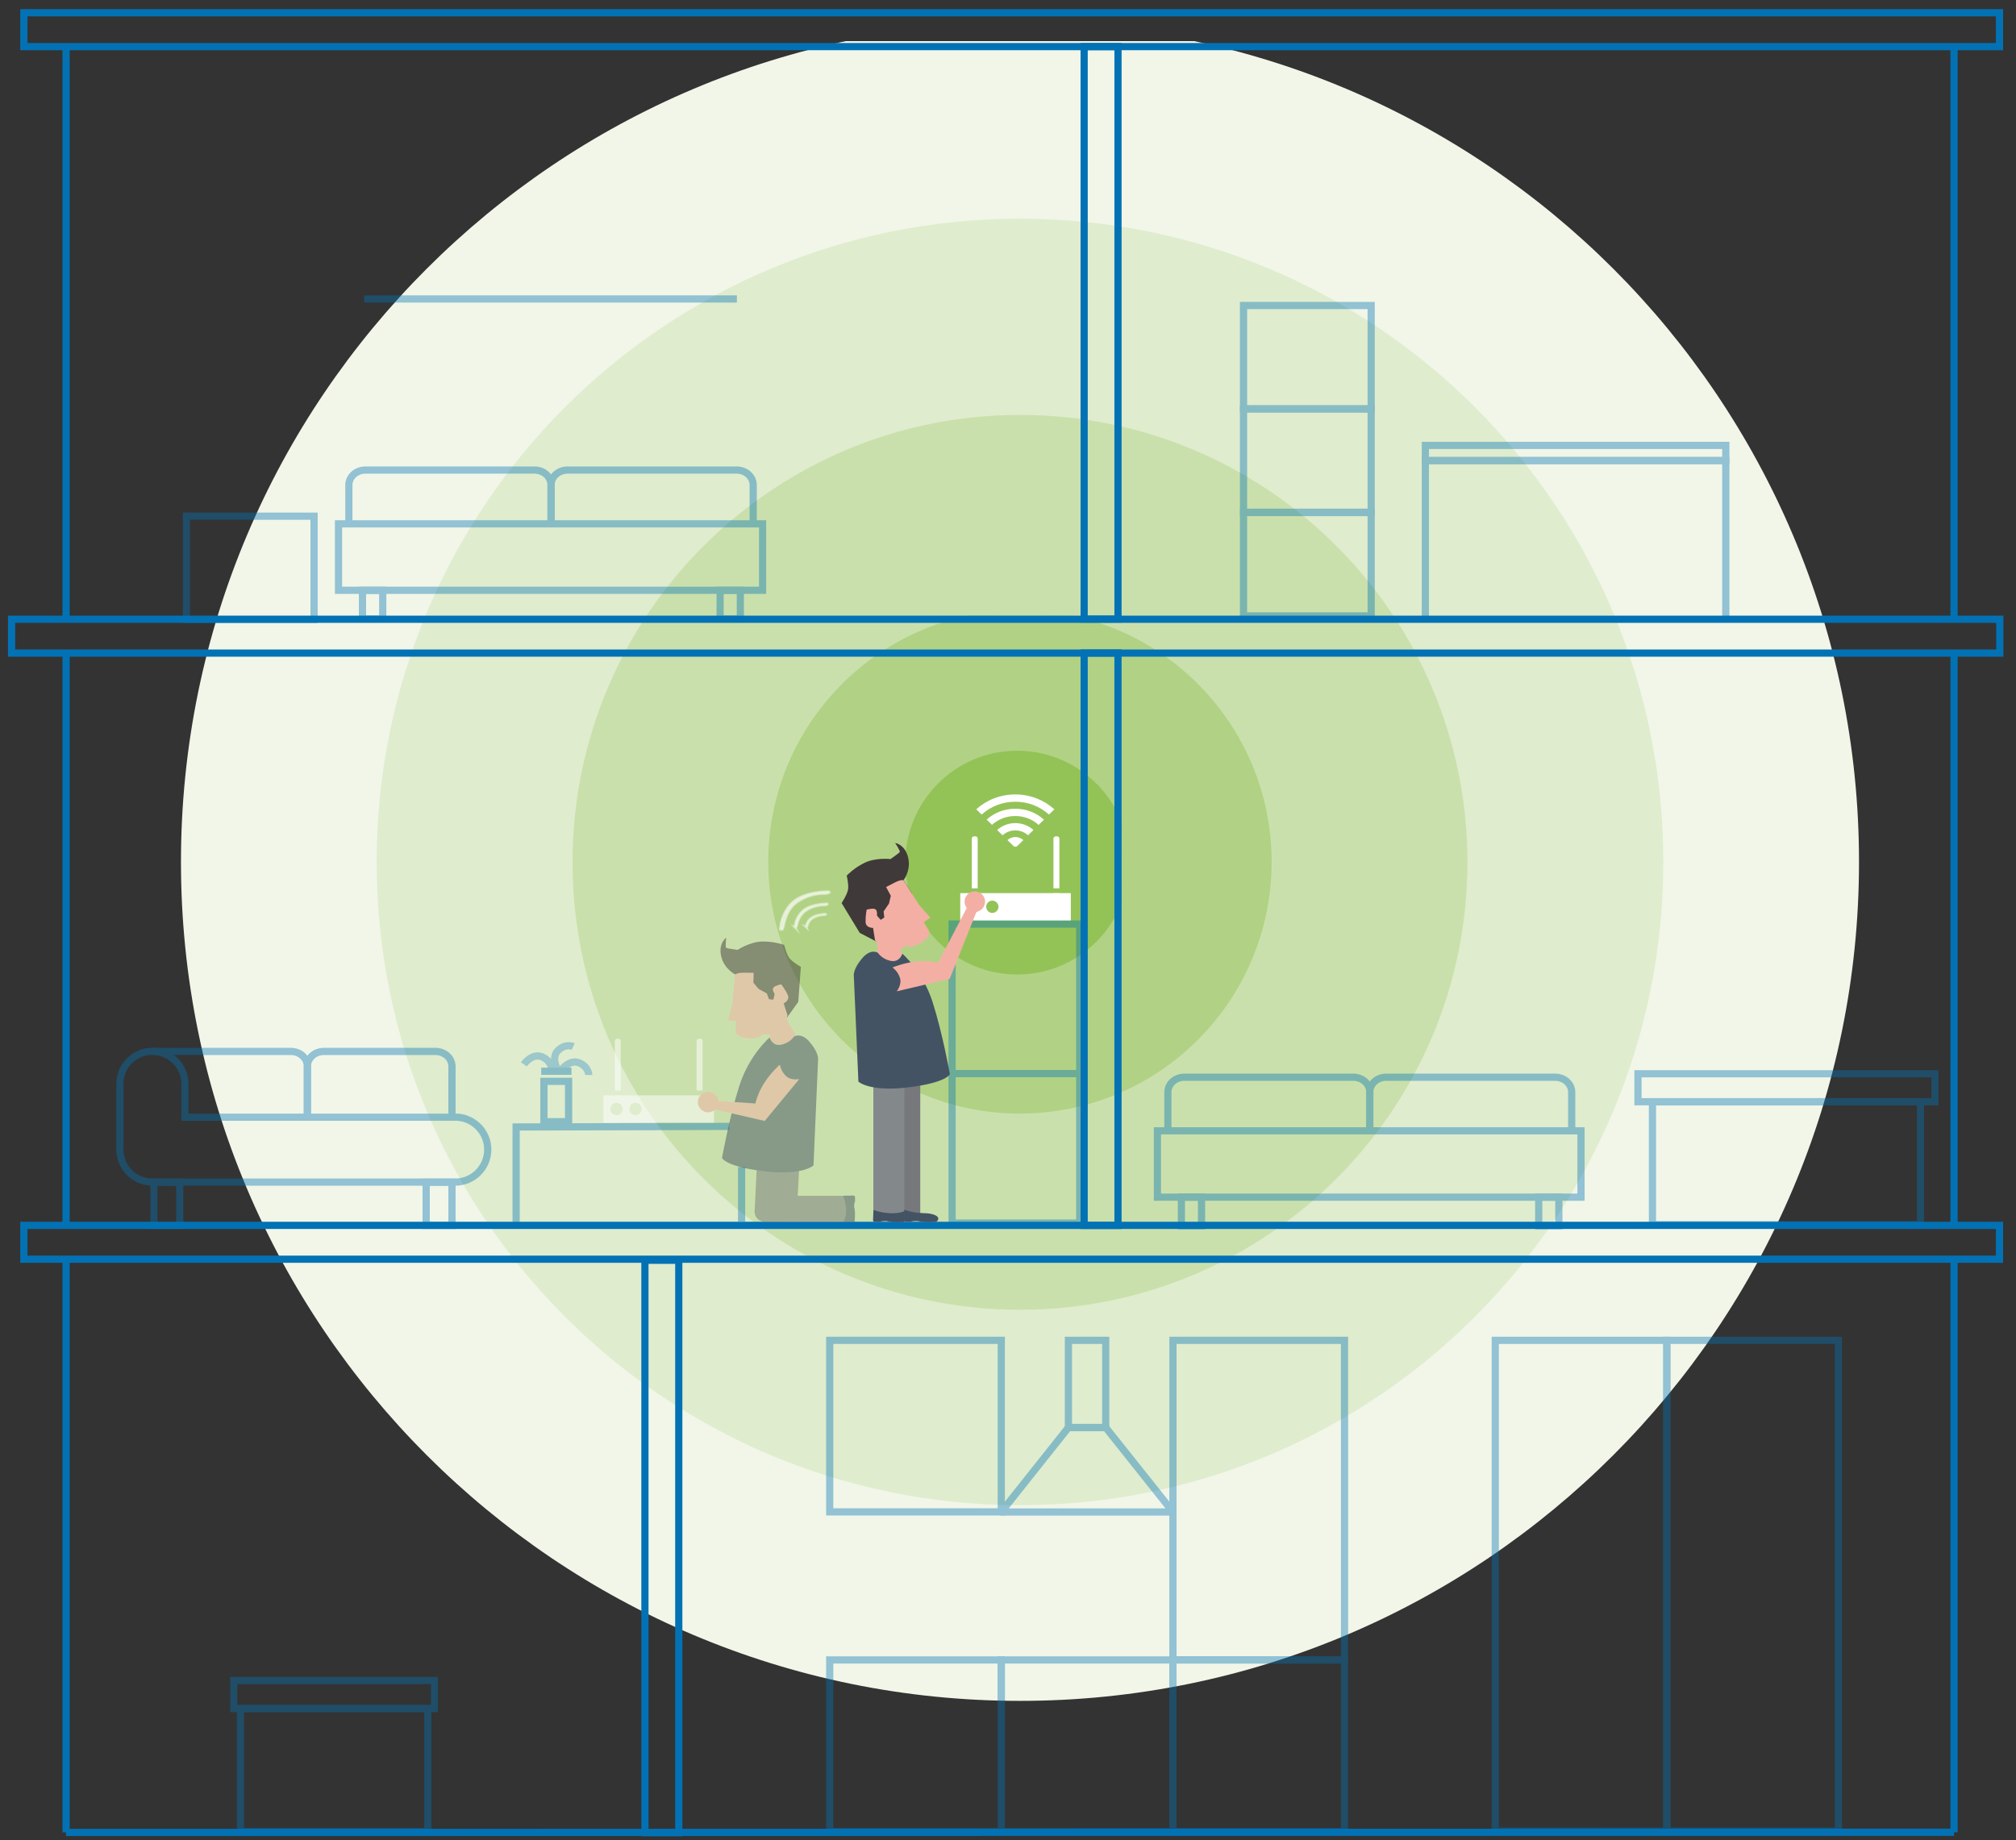 <?xml version="1.0" encoding="UTF-8"?>
<svg xmlns="http://www.w3.org/2000/svg" xmlns:xlink="http://www.w3.org/1999/xlink" id="Router_Position" data-name="Router Position" viewBox="0 0 210.22 191.93">
  <rect x="0" y="0" width="210.22" height="191.93" fill="#333333" stroke="none"/>
  <defs>
    <style>
      .cls-1, .cls-2, .cls-3 {
        fill: #fff;
      }

      .cls-4, .cls-3 {
        opacity: .5;
      }

      .cls-5 {
        stroke: #368fc5;
      }

      .cls-5, .cls-6, .cls-2, .cls-3 {
        stroke-miterlimit: 10;
      }

      .cls-5, .cls-6, .cls-2, .cls-7 {
        stroke-width: .75px;
      }

      .cls-5, .cls-6, .cls-8, .cls-7 {
        fill: none;
      }

      .cls-9 {
        fill: #f4afa4;
      }

      .cls-6, .cls-2, .cls-7 {
        stroke: #0272b5;
      }

      .cls-10 {
        fill: #77787c;
      }

      .cls-11 {
        opacity: .4;
      }

      .cls-12 {
        fill: #83888b;
      }

      .cls-13 {
        clip-path: url(#clippath);
      }

      .cls-14 {
        fill: #dfecce;
      }

      .cls-15 {
        fill: #435364;
      }

      .cls-3 {
        stroke: #fff;
        stroke-width: .25px;
      }

      .cls-16 {
        fill: #403939;
      }

      .cls-17 {
        fill: #f1f6e8;
      }

      .cls-18 {
        fill: #cae0ac;
      }

      .cls-7 {
        stroke-linejoin: round;
      }

      .cls-19 {
        fill: #93c357;
      }

      .cls-20 {
        fill: #b1d285;
      }
    </style>
    <clipPath id="clippath">
      <rect class="cls-8" x="6.18" y="4.29" width="196.71" height="185.91"></rect>
    </clipPath>
  </defs>
  <g class="cls-13">
    <g>
      <path class="cls-17" d="M106.36,177.38c-48.32,0-87.49-39.17-87.49-87.49,0-48.32,39.17-87.49,87.49-87.49,48.32,0,87.49,39.17,87.49,87.49,0,48.32-39.17,87.49-87.49,87.49"></path>
      <path class="cls-14" d="M106.36,156.97c-37.05,0-67.08-30.03-67.08-67.08,0-37.05,30.03-67.08,67.08-67.08,37.05,0,67.08,30.03,67.08,67.08,0,37.05-30.03,67.08-67.08,67.08"></path>
      <path class="cls-18" d="M106.36,136.59c-25.77,0-46.66-20.89-46.66-46.66s20.89-46.66,46.66-46.66c25.77,0,46.66,20.89,46.66,46.66,0,25.77-20.89,46.66-46.66,46.66"></path>
      <path class="cls-20" d="M106.36,116.14c-14.5,0-26.25-11.75-26.25-26.25,0-12.67,8.97-23.24,20.91-25.71,1.7,.01,3.53,.02,5.36,.02s3.65-.03,5.41,0c11.89,2.5,20.81,13.05,20.81,25.68,0,14.5-11.75,26.25-26.25,26.25"></path>
      <path class="cls-19" d="M106.07,101.63c-6.44,0-11.67-5.22-11.67-11.67,0-6.44,5.22-11.67,11.67-11.67,4.97,0,9.22,3.11,10.9,7.49,.02,1.51-.04,2.84-.04,4.32s.02,2.8,.04,4.04c-1.68,4.38-5.92,7.49-10.9,7.49"></path>
    </g>
  </g>
  <g>
    <rect class="cls-6" x="1.21" y="64.58" width="207.32" height="3.53"></rect>
    <line class="cls-2" x1="6.88" y1="191.1" x2="203.76" y2="191.08"></line>
    <line class="cls-2" x1="6.89" y1="68.1" x2="6.89" y2="127.8"></line>
    <line class="cls-2" x1="203.76" y1="68.1" x2="203.76" y2="127.8"></line>
    <line class="cls-2" x1="203.76" y1="131.5" x2="203.76" y2="191.08"></line>
    <line class="cls-2" x1="6.89" y1="131.15" x2="6.89" y2="191.09"></line>
    <rect class="cls-6" x="67.26" y="131.44" width="3.53" height="59.7" transform="translate(138.04 322.57) rotate(180)"></rect>
    <rect class="cls-6" x="113.06" y="68.1" width="3.53" height="59.7" transform="translate(229.64 195.9) rotate(180)"></rect>
    <line class="cls-2" x1="6.89" y1="4.86" x2="6.89" y2="64.56"></line>
    <line class="cls-2" x1="203.76" y1="4.86" x2="203.76" y2="64.56"></line>
    <rect class="cls-6" x="2.49" y="1.33" width="206.01" height="3.53"></rect>
    <rect class="cls-6" x="113.06" y="4.86" width="3.53" height="59.7" transform="translate(229.64 69.42) rotate(180)"></rect>
    <rect class="cls-6" x="2.49" y="127.79" width="206.01" height="3.53"></rect>
  </g>
  <g class="cls-11">
    <rect class="cls-6" x="170.8" y="111.98" width="30.97" height="2.92" transform="translate(372.57 226.88) rotate(-180)"></rect>
    <rect class="cls-6" x="172.31" y="114.9" width="27.95" height="12.82" transform="translate(372.57 242.62) rotate(-180)"></rect>
    <rect class="cls-6" x="120.69" y="117.93" width="44.17" height="6.92"></rect>
    <rect class="cls-6" x="24.37" y="175.26" width="20.93" height="2.92"></rect>
    <rect class="cls-6" x="25.07" y="178.18" width="19.54" height="12.82"></rect>
    <rect class="cls-6" x="123.19" y="124.85" width="2.1" height="2.99"></rect>
    <rect class="cls-6" x="160.45" y="124.85" width="2.1" height="2.99"></rect>
    <path class="cls-6" d="M121.78,117.9v-4c0-.86,.77-1.56,1.72-1.56h17.62c.95,0,1.72,.7,1.72,1.56v4"></path>
    <path class="cls-6" d="M142.83,117.9v-4c0-.86,.77-1.56,1.72-1.56h17.62c.95,0,1.72,.7,1.72,1.56v4"></path>
    <rect class="cls-6" x="122.31" y="173.11" width="17.89" height="17.89"></rect>
    <rect class="cls-6" x="122.31" y="139.78" width="17.89" height="33.33"></rect>
    <rect class="cls-6" x="155.92" y="139.78" width="17.89" height="51.18"></rect>
    <rect class="cls-6" x="173.81" y="139.78" width="17.89" height="51.18"></rect>
    <rect class="cls-6" x="104.41" y="173.11" width="17.89" height="17.89"></rect>
    <rect class="cls-6" x="86.52" y="173.11" width="17.89" height="17.89"></rect>
    <rect class="cls-6" x="86.52" y="139.78" width="17.89" height="17.89"></rect>
    <rect class="cls-6" x="111.41" y="139.78" width="3.89" height="9.09"></rect>
    <polygon class="cls-7" points="111.41 148.87 115.3 148.87 122.31 157.68 104.41 157.68 111.41 148.87"></polygon>
    <polyline class="cls-6" points="148.63 64.58 148.63 48.03 179.96 48.03 179.96 64.58"></polyline>
    <rect class="cls-6" x="129.67" y="53.45" width="13.31" height="10.78"></rect>
    <rect class="cls-6" x="129.67" y="42.64" width="13.31" height="10.78"></rect>
    <rect class="cls-6" x="129.67" y="31.86" width="13.31" height="10.78"></rect>
    <rect class="cls-6" x="148.63" y="46.45" width="31.33" height="1.58"></rect>
    <rect class="cls-6" x="16.05" y="123.29" width="2.69" height="4.51"></rect>
    <rect class="cls-6" x="44.44" y="123.29" width="2.69" height="4.51"></rect>
    <path class="cls-6" d="M47.47,116.51H19.28v-3.48c0-1.86-1.52-3.39-3.39-3.39s-3.39,1.52-3.39,3.39v6.86c0,1.86,1.52,3.39,3.39,3.39h31.58c1.86,0,3.39-1.52,3.39-3.39s-1.52-3.39-3.39-3.39Z"></path>
    <path class="cls-6" d="M32.05,116.51v-5.3c0-.86,.77-1.56,1.72-1.56h11.64c.95,0,1.72,.7,1.72,1.56v5.3"></path>
    <path class="cls-6" d="M15.89,109.65h14.44c.95,0,1.72,.7,1.72,1.56v5.3"></path>
    <polyline class="cls-6" points="53.82 127.84 53.82 117.53 76.05 117.47"></polyline>
    <rect class="cls-6" x="35.3" y="54.63" width="44.22" height="6.93"></rect>
    <rect class="cls-6" x="37.8" y="61.56" width="2.11" height="2.99"></rect>
    <rect class="cls-6" x="75.09" y="61.56" width="2.11" height="2.99"></rect>
    <path class="cls-6" d="M36.38,54.59v-4.01c0-.86,.77-1.56,1.72-1.56h17.64c.95,0,1.72,.7,1.72,1.56v4.01"></path>
    <path class="cls-6" d="M57.46,54.59v-4.01c0-.86,.77-1.56,1.72-1.56h17.64c.95,0,1.72,.7,1.72,1.56v4.01"></path>
    <line class="cls-6" x1="37.97" y1="31.18" x2="76.84" y2="31.18"></line>
    <g>
      <rect class="cls-6" x="99.28" y="96.37" width="13.31" height="15.59"></rect>
      <rect class="cls-6" x="99.28" y="111.96" width="13.31" height="15.59"></rect>
    </g>
    <g>
      <rect class="cls-6" x="56.72" y="112.77" width="2.57" height="4.21"></rect>
      <path class="cls-5" d="M57.51,111.48s.01-.85-1-1.27-1.89,.78-1.89,.78"></path>
      <path class="cls-5" d="M61.39,112.11s.01-.85-1-1.27-1.89,.78-1.89,.78"></path>
      <path class="cls-5" d="M59.77,109.14s-.78-.36-1.57,.4-.05,2.04-.05,2.04"></path>
      <line class="cls-6" x1="56.44" y1="111.72" x2="59.59" y2="111.72"></line>
    </g>
    <line class="cls-6" x1="77.33" y1="127.4" x2="77.33" y2="121.71"></line>
    <rect class="cls-6" x="19.44" y="53.83" width="13.31" height="10.78"></rect>
  </g>
  <g>
    <g>
      <path class="cls-1" d="M103.98,86.56l.56,.55c.35-.31,.81-.51,1.33-.51s.98,.19,1.33,.51l.56-.55c-.49-.45-1.16-.72-1.89-.72s-1.4,.27-1.89,.72"></path>
      <path class="cls-1" d="M102.88,85.47l.56,.55c.63-.57,1.49-.92,2.43-.92s1.8,.35,2.43,.93l.56-.55c-.78-.71-1.83-1.14-2.99-1.14s-2.21,.43-2.99,1.14"></path>
      <path class="cls-1" d="M101.8,84.4l.56,.55c.91-.83,2.15-1.34,3.51-1.34s2.6,.51,3.51,1.34l.56-.55c-1.06-.96-2.49-1.55-4.07-1.55s-3.01,.59-4.07,1.55"></path>
      <path class="cls-1" d="M105.05,87.61l.63,.62c.05,.05,.12,.08,.2,.08s.14-.03,.2-.08l.63-.62c-.22-.2-.51-.32-.83-.32s-.61,.12-.83,.32"></path>
    </g>
    <g>
      <g>
        <path class="cls-1" d="M101.56,93.53h.14c.13,0,.24-.11,.24-.24v-.14h-.63v.14c0,.13,.11,.24,.24,.24Z"></path>
        <path class="cls-1" d="M101.95,92.64v-5.18c0-.14-.11-.24-.24-.24h-.14c-.13,0-.24,.11-.24,.24v5.18h.63Z"></path>
      </g>
      <g>
        <path class="cls-1" d="M110.09,93.53h.14c.13,0,.24-.11,.24-.24v-.14h-.63v.14c0,.13,.11,.24,.24,.24Z"></path>
        <path class="cls-1" d="M110.47,92.64v-5.18c0-.14-.11-.24-.24-.24h-.14c-.13,0-.24,.11-.24,.24v5.18h.63Z"></path>
      </g>
      <path class="cls-1" d="M100.13,93.14v2.85h11.53v-2.85h-11.53Zm1.67,1.99c-.31,.17-.7,.05-.87-.26-.17-.31-.05-.7,.26-.87s.7-.05,.87,.26,.05,.7-.26,.87Zm1.98,0c-.31,.17-.7,.05-.87-.26-.17-.31-.05-.7,.26-.87s.7-.05,.87,.26,.05,.7-.26,.87Z"></path>
    </g>
  </g>
  <g class="cls-4">
    <g>
      <g>
        <path class="cls-1" d="M64.34,114.63h.14c.13,0,.24-.11,.24-.24v-.14h-.63v.14c0,.13,.11,.24,.24,.24Z"></path>
        <path class="cls-1" d="M64.73,113.74v-5.18c0-.14-.11-.24-.24-.24h-.14c-.13,0-.24,.11-.24,.24v5.18h.63Z"></path>
      </g>
      <path class="cls-1" d="M73.26,113.74v-5.18c0-.14-.11-.24-.24-.24h-.14c-.13,0-.24,.11-.24,.24v5.18h.63Z"></path>
      <path class="cls-1" d="M62.92,114.23v2.85h11.53v-1.28s-.7,.5-1.35-.12c-.34-.32-.37-.72-.29-1.01,.07-.26,.22-.44,.22-.44h-10.11Zm1.67,1.99c-.31,.17-.7,.05-.87-.26-.17-.31-.05-.7,.26-.87s.7-.05,.87,.26,.05,.7-.26,.87Zm1.98,0c-.31,.17-.7,.05-.87-.26-.17-.31-.05-.7,.26-.87s.7-.05,.87,.26,.05,.7-.26,.87Z"></path>
    </g>
  </g>
  <g>
    <path class="cls-16" d="M87.76,94.18l1.89,3.11,2.02,1.05,3.43-5.15-.88-1.4s.81-1.03,.47-2.39-1.35-1.49-1.35-1.49c0,0,.56,.83,.48,.95s-.96,.73-.96,.73c0,0-1.51-.18-2.69,.38-1.17,.57-1.88,1.35-1.88,1.35,0,0,.21,.83,.15,1.38s-.67,1.46-.67,1.46Z"></path>
    <path class="cls-9" d="M91.43,100.23s.92,.69,1.71,.32,.99-1.03,.99-1.03l-.3-.48,.7-.43s.37,.42,1.6-.35c1.23-.78,.61-1.39,.61-1.39l-.41-.71,.7-.45-1.18-1.32-1.63-2.58s-.21-.13-.9,.22-.92,.48-.92,.48l.49,.91-.19,.81-.56,.82,.07,.64-.38,.24-.39-.45s.08-.52-.17-.66-.9,.05-.9,.05c0,0-.13,.66-.11,1.29s.78,.61,.78,.61l.21,1.32s.34,.08,.24,1.03-.08,1.12-.08,1.12Z"></path>
    <rect class="cls-10" x="92.73" y="113.07" width="3.23" height="14.25"></rect>
    <rect class="cls-12" x="91.07" y="113.08" width="3.23" height="14.22"></rect>
    <path class="cls-15" d="M91.08,126.17l-.04,1.01s-.02,.12,.04,.18,.16,.06,.16,.06h.58s-.09-.06,.54-.08c.13,0,.42,.08,.56,.09,.19,.02,.41,.03,.62,.03,.4,0,.76-.02,.76-.02l.03-1.14s-.53,.28-1.56,.22-1.68-.34-1.68-.34Z"></path>
    <path class="cls-15" d="M94.3,126.16l-.04,1.01s-.02,.12,.04,.18,.16,.06,.16,.06h.58s-.09-.06,.54-.08c.13,0,.42,.08,.56,.09,.19,.02,.41,.03,.62,.03,.4,0,.76-.02,.76-.02,0,0,.31-.02,.32-.35s-.72-.51-1.08-.54,.27,.02-.77-.04-1.68-.34-1.68-.34Z"></path>
    <path class="cls-15" d="M89.5,112.79s1.11,1.1,5.19,.61,4.36-1.39,4.36-1.39c0,0-.76-4.24-1.8-7.5-1.04-3.26-3.16-5.05-3.16-5.05,0,0-.26,.92-1.19,.75-.93-.17-1.35-.84-1.35-.84,0,0-.73-.52-1.66,.58-.93,1.1-.86,1.76-.86,1.76l.48,11.08Z"></path>
    <g>
      <path class="cls-9" d="M93.07,100.89s1.28-.52,2.55-.63,2.2,.14,2.2,.14l3.09-5.9,1.04,.27-2.92,7.31-5.52,1.3s.56-.69,.33-1.41-.78-1.08-.78-1.08Z"></path>
      <circle class="cls-9" cx="101.65" cy="94.03" r="1.07"></circle>
    </g>
  </g>
  <g class="cls-4">
    <path class="cls-16" d="M83.51,100.85l-.27,3.63-1.32,1.85-5.38-3.04,.16-1.65s-1.19-.56-1.5-1.92,.53-1.94,.53-1.94c0,0-.12,1,0,1.07s1.19,.21,1.19,.21c0,0,1.27-.85,2.57-.87s2.29,.36,2.29,.36c0,0,.19,.84,.49,1.3s1.26,.99,1.26,.99Z"></path>
    <path class="cls-9" d="M82.98,107.9s-.51,1.03-1.38,1.06-1.35-.47-1.35-.47l.05-.56-.82-.07s-.14,.55-1.59,.41c-1.45-.14-1.18-.97-1.18-.97l.04-.82-.83-.08,.45-1.71,.28-3.04s.13-.21,.9-.21,1.04,.01,1.04,.01l-.03,1.03,.53,.64,.87,.48,.23,.61,.45,.04,.14-.58s-.3-.43-.14-.66,.82-.36,.82-.36c0,0,.42,.53,.68,1.1s-.42,.89-.42,.89l.41,1.28s-.27,.22,.25,1.03,.58,.96,.58,.96Z"></path>
    <polygon class="cls-10" points="83.04 127.41 83.34 121.74 78.92 121.5 78.69 126.39 79.02 127.1 79.66 127.42 83.04 127.41"></polygon>
    <path class="cls-10" d="M80.12,127.42h8.86s0-2.71,0-2.71h-8.86s-1.26-.17-1.42,1.37,1.42,1.34,1.42,1.34Z"></path>
    <path class="cls-15" d="M87.91,124.7l1.01-.02s.12-.01,.18,.03,.06,.14,.06,.14v.49s-.07-.07-.1,.45c0,.11,.07,.35,.08,.47,.01,.16,.02,.35,.01,.52,0,.34-.03,.64-.03,.64h-1.15s.29-.44,.25-1.3-.31-1.41-.31-1.41Z"></path>
    <path class="cls-15" d="M84.84,121.53s-1.11,1.1-5.19,.61-4.36-1.39-4.36-1.39c0,0,.76-4.24,1.8-7.5,1.04-3.26,3.16-5.05,3.16-5.05,0,0,.26,.92,1.19,.75s1.35-.84,1.35-.84c0,0,.73-.52,1.66,.58,.93,1.1,.86,1.76,.86,1.76l-.48,11.08Z"></path>
    <g>
      <path class="cls-9" d="M81.33,111.04c-.06,0-1.03,.92-1.7,2s-.86,2.04-.86,2.04l-4.18-.28-.33,.84,5.48,1.26,3.61-4.37s-.87,.2-1.41-.33-.62-1.18-.62-1.18Z"></path>
      <circle class="cls-9" cx="73.85" cy="114.93" r="1.07"></circle>
    </g>
  </g>
  <g>
    <path class="cls-3" d="M81.47,96.95s.13,.06,.18-.15c.13-.49,.3-1.83,1.35-2.63s2.28-.98,2.89-.97,.77-.22,.46-.22,0,0,0,0c0,0-2.44-.03-3.69,1.1-.98,.9-1.23,2.13-1.28,2.6-.02,.13-.05,.29-.02,.2s.1,.06,.1,.06Z"></path>
    <path class="cls-3" d="M82.93,96.73s.08,.03,.12-.09c.09-.3,.21-1.13,.92-1.63s1.52-.62,1.92-.62,.51-.14,.31-.14,0,0,0,0c0,0-1.62,0-2.45,.71-.66,.56-.83,1.33-.87,1.62-.01,.08-.03,.18-.01,.12s.07,.04,.07,.04Z"></path>
    <path class="cls-3" d="M84.08,96.68s.05,.02,.07-.05c.06-.16,.14-.6,.57-.87s.91-.35,1.15-.35,.31-.08,.19-.08,0,0,0,0c0,0-.96,.02-1.47,.41-.4,.31-.51,.71-.54,.87,0,.04-.02,.1,0,.06s.04,.02,.04,.02Z"></path>
  </g>
</svg>
